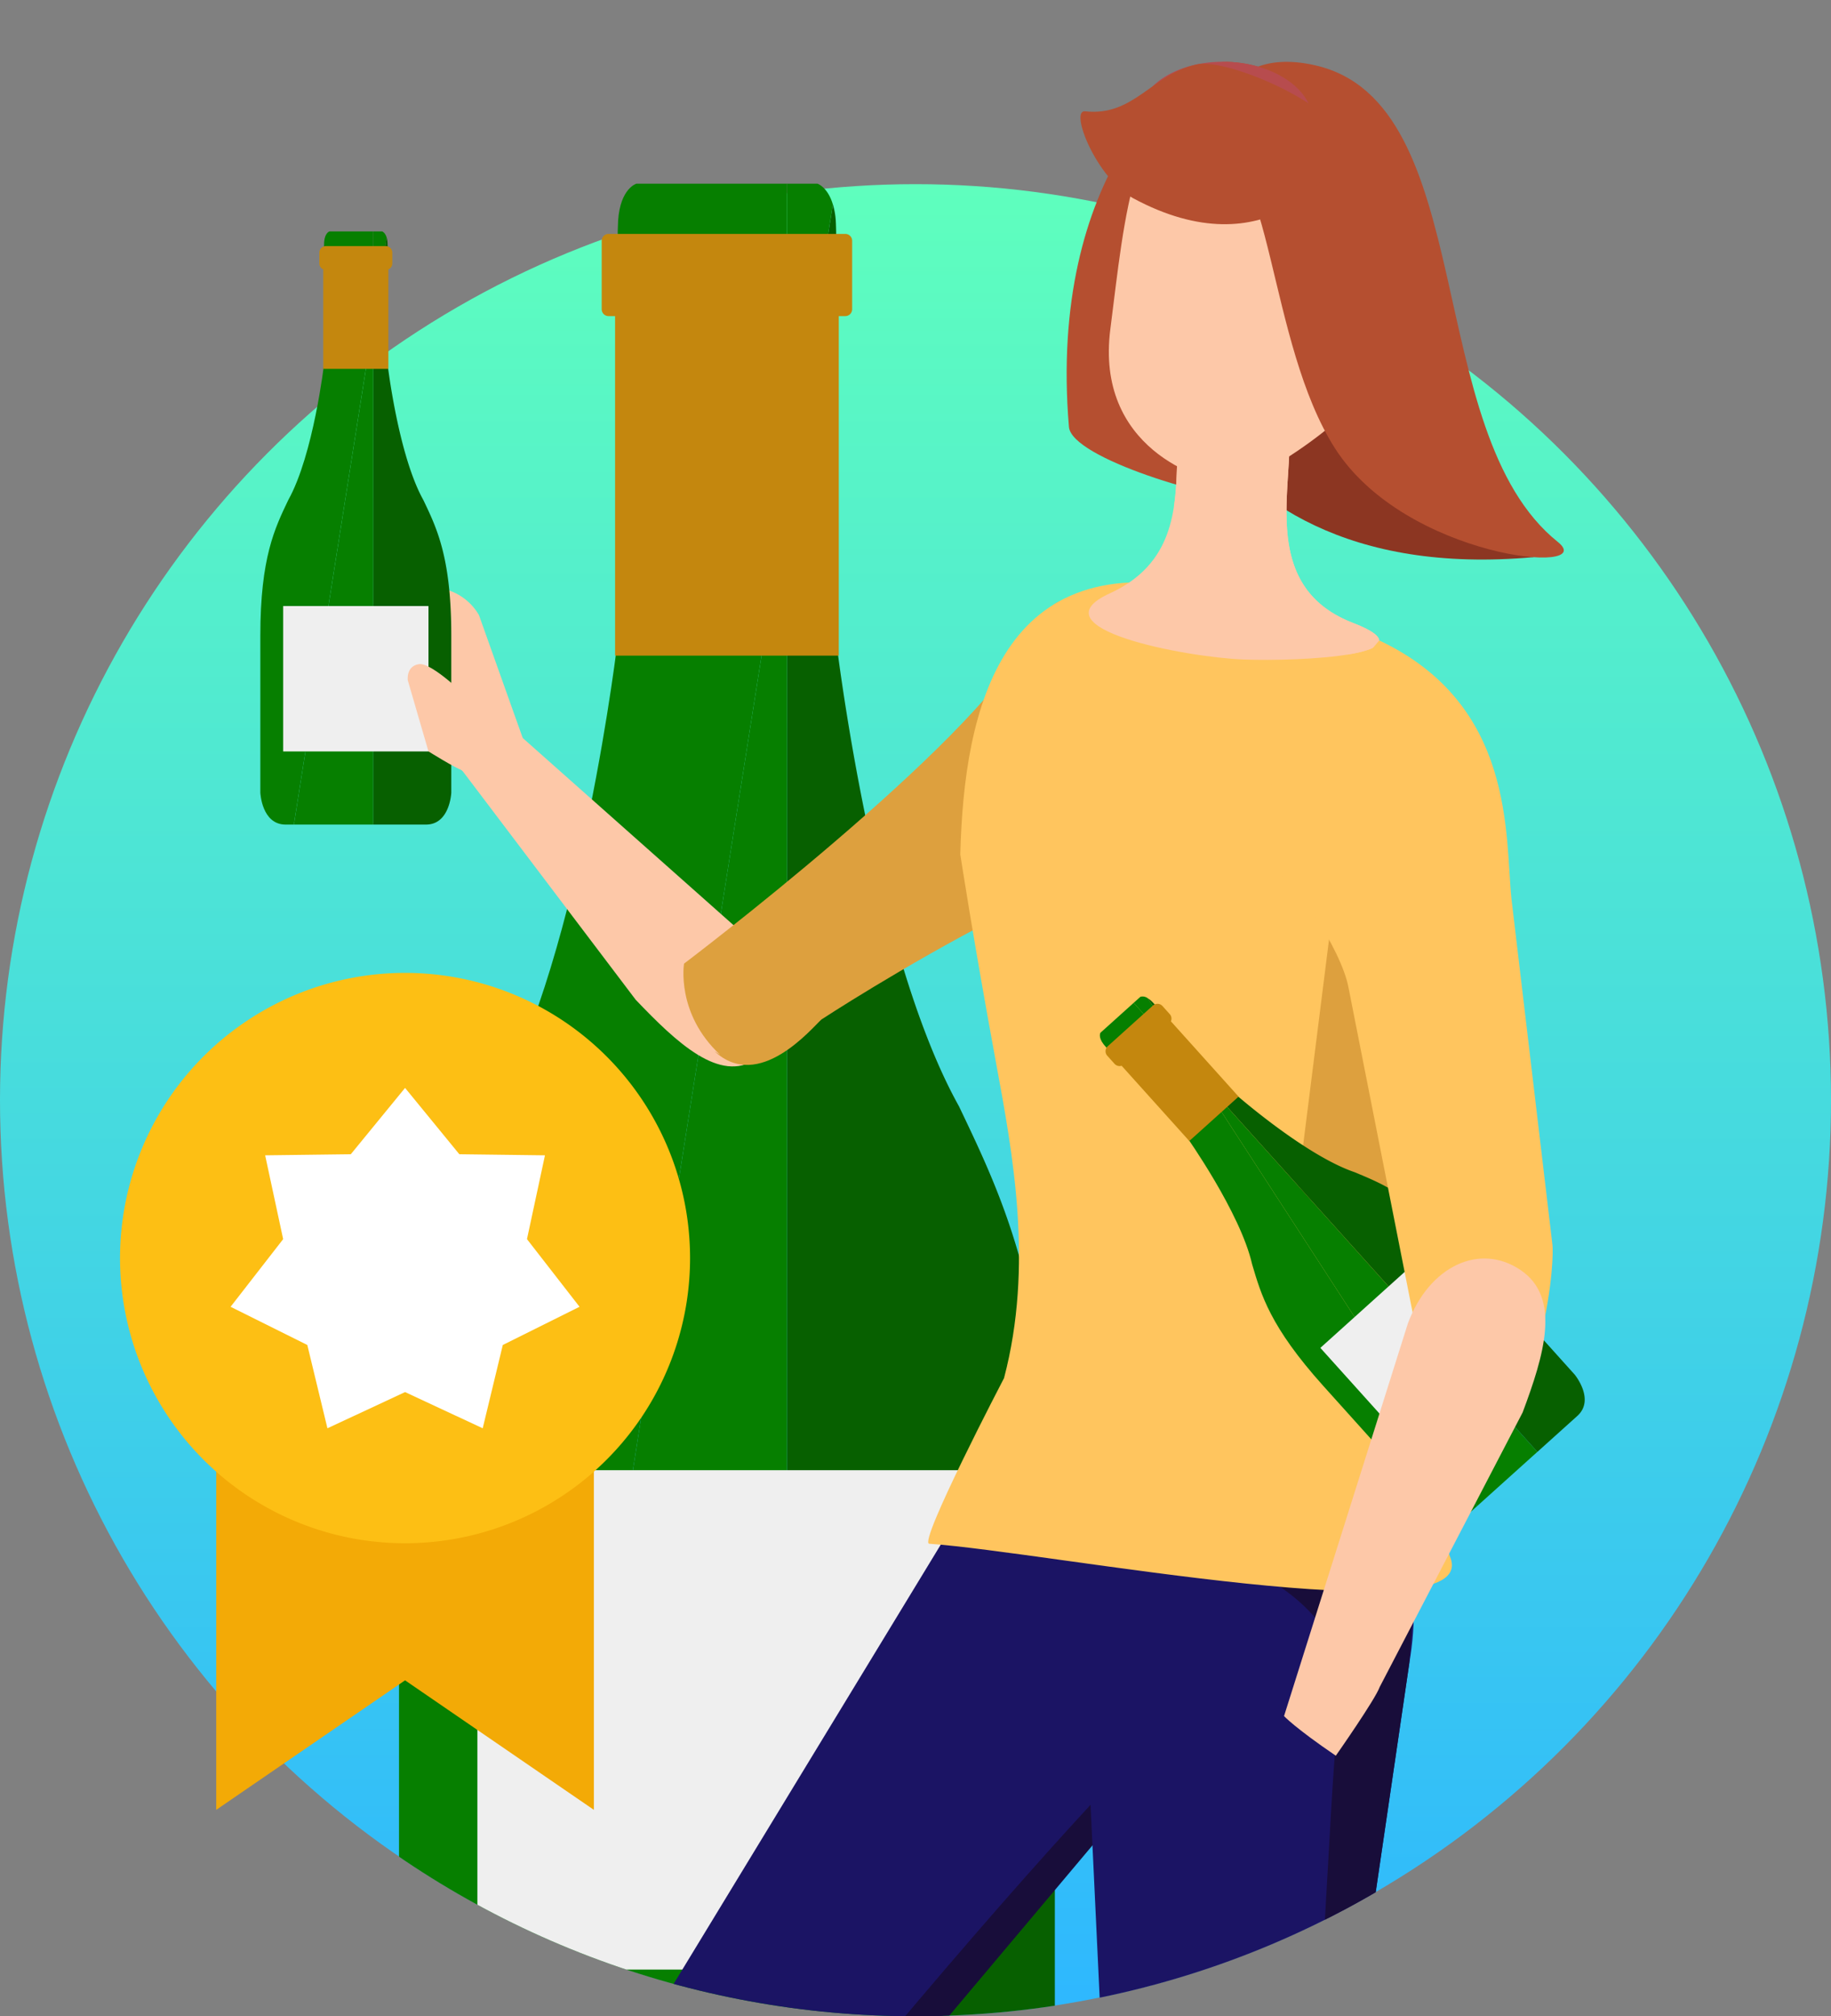 <svg xmlns="http://www.w3.org/2000/svg" xmlns:xlink="http://www.w3.org/1999/xlink" width="464" height="510.642" viewBox="0 0 464 510.642"><rect x="0" y="0" width="464" height="510.642" fill="#808080" stroke="none"/><defs><linearGradient id="a" x1="0.5" x2="0.5" y2="1" gradientUnits="objectBoundingBox"><stop offset="0" stop-color="#5fffbd"/><stop offset="1" stop-color="#2eb7ff"/></linearGradient><clipPath id="c"><path d="M-5706.346,451.854l-24.862,27.008-15.749-51.791,4.454-15.982A230.929,230.929,0,0,1-5784,278.642a231.138,231.138,0,0,1,59.64-155.3l2.435-87.884,85.979-18.514s72.662,6.971,77.946,0S-5500,0-5500,0h69l38.006,35.461,10.369,69.994-3.32,11.168A231.229,231.229,0,0,1-5320,278.642c0,128.131-103.87,232-232,232A231.146,231.146,0,0,1-5706.346,451.854Z" transform="translate(6683 1784.358)" fill="url(#a)"/></clipPath><clipPath id="d"><rect width="371.167" height="760.997" fill="none"/></clipPath><clipPath id="f"><rect width="52.025" height="69.736" fill="none"/></clipPath></defs><g transform="translate(-899 -1784.358)"><circle cx="232" cy="232" r="232" transform="translate(899 1831)" fill="url(#a)"/><g clip-path="url(#c)"><g transform="translate(929.417 1800)"><g clip-path="url(#d)"><g clip-path="url(#d)"><path d="M134.045,15.6H95.869s-4.048,1.156-4.626,9.254,0,105.56,0,105.56-9.254,79.533-31.235,118.865c-11.569,24.293-24.293,49.744-24.293,118V503.777S36.87,531.54,57.693,531.54H64.92L134.045,94.313Z" transform="translate(34.984 15.277)" fill="#067f00"/><path d="M97,20.848C95.669,16.4,93.1,15.6,93.1,15.6H85.387V94.313Z" transform="translate(83.641 15.277)" fill="#067f00"/><path d="M50.468,492.588h69.124V55.361Z" transform="translate(49.437 54.23)" fill="#067f00"/><path d="M128.961,246.676c-21.979-39.332-31.233-118.865-31.233-118.865s.578-97.462,0-105.56a18.145,18.145,0,0,0-.727-4L85.387,91.714V528.941h45.888c20.823,0,21.979-27.763,21.979-27.763V364.672c0-68.251-12.725-93.7-24.293-118" transform="translate(83.641 17.876)" fill="#076000"/><path d="M123.391,42.847H63.4a1.74,1.74,0,0,1-1.74-1.738V23.762a1.74,1.74,0,0,1,1.74-1.738h59.989a1.738,1.738,0,0,1,1.738,1.738V41.109a1.738,1.738,0,0,1-1.738,1.738" transform="translate(60.401 21.574)" fill="#c4870e"/><rect width="56.685" height="88.304" transform="translate(125.454 62.109)" fill="#c4870e"/><rect width="126.48" height="126.48" transform="translate(90.557 356.712)" fill="#efefef"/><path d="M154.948,410.541l-12.974,9.423L134.85,341.9l24.754,4.327Z" transform="translate(132.093 334.914)" fill="#fdc8a8"/><path d="M135.289,394.479l-9.433,12.968-27.8-68.067,19.459-8.3Z" transform="translate(96.051 324.308)" fill="#fdc8a8"/><path d="M107.134,373.7c-10.395,11.438-10.745-3.155-21.27-8.835l-14.005,8.734c-6.78-17.028-7.275-30.883-.529-43.752l80.621-132.494c6.758-12.849,21.025-30.723,21.025-30.723L228.471,186.9c10.5,5.669,1.576,38.809-5.188,51.682Z" transform="translate(65.155 163.22)" fill="#1b1464"/><path d="M81.645,255.628l10.175,5.586c11.755-2.6,24.531,3.51,28.755,19L153.39,414.788l-29.879,4.773-53.5-133.149c-4.222-15.486-.115-28.211,11.632-30.784" transform="translate(66.998 250.402)" fill="#1b1464"/><path d="M89.909,321.989c95.931-116.107,111.037-119.013,111.037-119.013L98.768,324.418,132.9,466.362l-7.665,1.225S100.842,354.854,94.516,333.025c-3.595-12.4-6.495-8.75-4.606-11.036" transform="translate(87.489 198.827)" fill="#180d3a"/><path d="M180.07,402.869c-2.664,15.223-10.767,3.08-22.7,3.914L145.643,424.42c-11.927.835-13.645-27.791-14.827-42.273l-7.2-152.25c-1.162-14.473,1.332-37.206,1.332-37.206L193,182.724c11.907-.827,16.472,23.721,12.936,43.859Z" transform="translate(120.785 178.969)" fill="#1b1464"/><path d="M150.624,265.545l5.424.511c11.986,1.152,22.252,10.909,21.49,26.948L163.674,449.8c-10.074-2.666-14.336-3.082-24.424-5.709L128.58,285.445c.764-16.032,10.078-21.078,22.044-19.9" transform="translate(125.952 259.957)" fill="#1b1464"/><path d="M117.175,184.538c.841-2.775,94.668,18.521,95.286,16.907,1.6-4.181-.511,23.588-.511,23.588L188.368,385.718l-13.516,143.52c-.934.922-6.4-2.069-7.33-1.144,3.694-38.653,13.893-140.17,14.265-143.112,10.123-79.8,9.316-128.646,12.671-149.152,6.843-41.82-77.981-48.984-77.282-51.292" transform="translate(114.776 180.521)" fill="#180d3a"/><path d="M50.844,102.863c-2.34-2.358-14.312-20.948-14.312-20.948,9.177-6.123,11.927-2.977,11.927-2.977l74.576,66.171c10.488,10.992,11.547,24.865,2.373,30.97-9.189,6.107-20.027-4.062-30.523-15.057Z" transform="translate(35.785 76.533)" fill="#fdc8a8"/><path d="M107.1,175.133c-2.405,2.134-15.852,18.521-27.11,8.037l1.427.9c-11.244-10.488-9.138-23.082-9.138-23.082s73.014-55.154,87.192-82.078,18.822,7.489,30.067,17.963,57.092,40.563,28.3,32.556S107.1,175.133,107.1,175.133" transform="translate(70.649 67.427)" fill="#dda03e"/><path d="M122.677,268.147c7.52-28.529,2.233-56.786-2.017-79.776-5.776-31.325-9.072-52.854-9.072-52.854.964-37.269,10.464-78.822,62.52-66.818,70.365,16.224,65.062,28,64.1,65.262,0,0-20.447,29.723-16.181,119.258,2.245,47.133,9.114,47.824,13.79,60.489,7.374,19.974-101.878-1.514-132.1-3.6-2.853-.2,18.962-41.959,18.962-41.959" transform="translate(101.343 65.23)" fill="#ffc55e"/><path d="M162.949,95.715l11.919,104.57-24.222-6.921Z" transform="translate(147.566 93.758)" fill="#dda03e"/><path d="M100.674,395.644c1.023,1.386,1.805,2.534,4.017,1.113,5.252-3.342,39.34-24.762,40.753-26.223a3.158,3.158,0,0,0-3.666-5.014l-40.759,26.213a2.687,2.687,0,0,0-.344,3.912" transform="translate(97.961 357.688)" fill="#283042"/><path d="M145.912,371.843c.73.843-13.437,9.561-44.1,29.187-.732.463-.61.352-2.5-2.229-1.693-2.316,8.672-14.184,15.262-21.237,1.3-1.362,3.569-4.806,3.682-6.618.109-1.894-.467-1.358.531-1.451,19.022-1.8,11.442-10.3,14.433-10.68,3.567-.447,11.434,11.563,12.695,13.028" transform="translate(97.099 351.468)" fill="#37447f"/><path d="M121.173,383.863c.081,1.72.093,3.11,2.72,3.158,6.224.142,46.466,1.293,48.452.865a3.158,3.158,0,0,0-.257-6.208l-48.454-.875a2.689,2.689,0,0,0-2.461,3.06" transform="translate(118.692 373.018)" fill="#283042"/><path d="M174.821,391.114c.137,1.109-16.486.477-52.884-.261-.865-.024-.7-.048-.839-3.245-.121-2.866,15.094-6.966,24.493-9.165,1.837-.41,5.64-2.011,6.74-3.452,1.144-1.514.366-1.388,1.247-.913,16.808,9.084,15.237-2.2,17.935-.851,3.213,1.611,3.072,15.969,3.308,17.887" transform="translate(118.621 365.486)" fill="#37447f"/><path d="M129.8,48.614s7.382,82.449,101.246,74.035c0,0-78.9-88.152-78.575-96.276S146.347,3.205,138.122,2.883c-8.253-.319,9.09,55.057-8.318,45.732" transform="translate(127.15 2.822)" fill="#8c3622"/><path d="M121.762,92.472c.673,7.96,36.319,18.477,48.483,18.944,12.147.467,12.942-88.136,13.251-96.108S174.186.48,162.046.015c-12.176-.467-45.66,28.913-40.284,92.457" transform="translate(118.705 0.009)" fill="#b54f30"/><path d="M191,102.342c20.967,8.077-13.249,9.815-27.841,9.248-14.633-.558-53.181-7.894-33.831-16.739,32.465-14.833,1.89-55.42,33.561-54.2,27.961,1.071-6.7,48.277,28.11,61.691" transform="translate(121.476 39.794)" fill="#fdc8a8"/><g transform="translate(267.076 80.418)" style="mix-blend-mode:multiply;isolation:isolate"><g clip-path="url(#f)"><path d="M178.8,110.36c-.37-.382-.7-.8-1.083-1.174C166.546,98.477,154.4,88.843,142.34,79.149a55.589,55.589,0,0,0-7.423-6.309c2.447-16.021-3.345-32.983,17.3-32.19,27.961,1.073-6.7,48.279,28.11,61.693,10.892,4.195,6.881,6.677-1.522,8.017" transform="translate(-134.917 -40.625)" fill="#fdc8a8"/></g></g><path d="M200.662,63.758c-.606,15.9-35.662,39.453-43.327,39.142-7.829-.3-34.226-9.1-30.37-39,3.623-28.074,5.907-60.82,27.458-60,21.563.843,47.395,29.929,46.238,59.858" transform="translate(123.995 3.806)" fill="#fdc8a8"/><path d="M139.318,21.335c16.314.633,14.938,49.77,32.126,76.6,17.893,27.922,67.157,32.243,56.455,23.679C193.085,93.751,208.28,10.251,166.28.862,140.044-5,139.318,21.335,139.318,21.335" transform="translate(136.47 0.011)" fill="#b54f30"/><path d="M130.428,13.621c-.307,7.982,9.288,14.825,21.452,15.292,12.147.467,22.26-5.622,22.567-13.594S165.139.489,153,.025c-12.174-.467-22.26,5.626-22.569,13.6" transform="translate(127.754 0)" fill="#b74c4e"/><path d="M124.128,12.3c-4.04-.436,2.862,17,12.2,22.027,33.858,18.222,52.383-6.42,52.708-14.546S160.414-1.377,152.383.428C140.9,3.011,136.519,13.636,124.128,12.3" transform="translate(120.436 0.253)" fill="#b54f30"/><path d="M65.353,113.5h0c-6.679,3.856-11.151,1.546-15.007-5.133L34.6,88.288A14.023,14.023,0,1,1,58.894,74.264l11.592,32.53c3.856,6.679,1.546,2.849-5.133,6.7" transform="translate(32.067 65.888)" fill="#fdc8a8"/><path d="M46.591,21.708H35.476s-1.178.337-1.348,2.694,0,30.735,0,30.735-2.694,23.157-9.094,34.609c-3.367,7.073-7.073,14.484-7.073,34.355v39.746s.337,8.085,6.4,8.085h2.1l20.126-127.3Z" transform="translate(17.594 21.264)" fill="#067f00"/><path d="M35.806,23.238c-.388-1.295-1.136-1.53-1.136-1.53H32.425V44.629Z" transform="translate(31.762 21.264)" fill="#067f00"/><path d="M22.257,160.589H42.384V33.286Z" transform="translate(21.803 32.606)" fill="#067f00"/><path d="M45.111,88.99c-6.4-11.452-9.094-34.609-9.094-34.609s.168-28.377,0-30.735a5.269,5.269,0,0,0-.212-1.166L32.424,43.872v127.3h13.36c6.063,0,6.4-8.085,6.4-8.085V123.345c0-19.873-3.7-27.282-7.073-34.355" transform="translate(31.761 22.021)" fill="#076000"/><path d="M42.315,29.643H27.2a1.682,1.682,0,0,1-1.683-1.681v-2.7A1.684,1.684,0,0,1,27.2,23.58H42.315A1.682,1.682,0,0,1,44,25.263v2.7a1.68,1.68,0,0,1-1.681,1.681" transform="translate(24.994 23.098)" fill="#c4870e"/><rect width="16.504" height="25.711" transform="translate(51.5 52.066)" fill="#c4870e"/><rect width="36.826" height="36.826" transform="translate(41.339 137.845)" fill="#efefef"/><path d="M134,120.4l-3.262,2.934-.19.172-4.963,4.464s-.663,1.057.816,2.957S147.329,154.2,147.329,154.2s13.73,19.366,16.684,32.393c2.267,7.649,4.509,15.781,18.042,30.826l27.068,30.089s5.76,5.891,10.349,1.762l1.594-1.433-71.46-110.081Z" transform="translate(122.869 117.944)" fill="#067f00"/><path d="M133.361,120.054a2.151,2.151,0,0,0-1.9-.384l-1.7,1.53,15.609,17.351Z" transform="translate(127.107 117.148)" fill="#067f00"/><path d="M209.1,239.251c4.343-3.908,10.626-9.559,11.782-10.6,0,0,.071-.061.192-.172l3.262-2.934-86.7-96.375Z" transform="translate(134.83 126.529)" fill="#067f00"/><path d="M183.917,163.839c-12.643-4.311-30.454-20.007-30.454-20.007s-19.2-21.6-20.932-23.268a5.4,5.4,0,0,0-.952-.738l12.006,18.5,86.7,96.375c3.025-2.722,7.356-6.618,10.114-9.1,4.591-4.129-.659-10.478-.659-10.478l-27.068-30.089c-13.532-15.045-21.383-18.131-28.751-21.191" transform="translate(128.889 117.376)" fill="#076000"/><path d="M142.3,125.555l-11.444,10.3a1.712,1.712,0,0,1-2.417-.129l-1.839-2.045a1.71,1.71,0,0,1,.127-2.417l11.444-10.3a1.715,1.715,0,0,1,2.419.129l1.839,2.045a1.712,1.712,0,0,1-.129,2.417" transform="translate(123.582 118.062)" fill="#c4870e"/><rect width="16.807" height="26.181" transform="translate(253.454 253.872) rotate(-41.973)" fill="#c4870e"/><rect width="37.499" height="37.499" transform="matrix(0.743, -0.669, 0.669, 0.743, 304.179, 325.73)" fill="#efefef"/><path d="M177.861,74.038s-41.638,49.04-32.312,53.67c10.587,5.256,22.713,24.828,24.5,34.128l18.673,94.6c11.551-4.3,18.018-6.58,29.986-5.83,3.246-13.524,3.211-22.236,3.049-23.45l-10.385-87.633c-1.675-16,1.045-49.2-33.512-65.488" transform="translate(141.24 72.524)" fill="#ffc55e"/><path d="M173.268,261.6c-1.132,3.185-11.137,17.438-11.137,17.438-10.361-7.047-13.121-10.036-13.121-10.036l31.4-99.491c5.394-14.475,18.182-20.492,28.563-13.463,10.363,7.041,5.917,21.583.5,36.054Z" transform="translate(145.965 149.984)" fill="#fdc8a8"/><path d="M52.23,85.8S43,76.568,39.672,77.081s-2.819,4.1-2.819,4.1l5.238,18s7.049,4.387,8.467,4.725S52.23,85.8,52.23,85.8" transform="translate(36.072 75.485)" fill="#fdc8a8"/><path d="M108.018,273.805,60.168,241,12.315,273.805V172.454h95.7Z" transform="translate(12.063 168.929)" fill="#f3aa06"/><path d="M144.454,188.8a72.227,72.227,0,1,1-72.22-72.23,72.224,72.224,0,0,1,72.22,72.23" transform="translate(0 114.188)" fill="#fdbf14"/><path d="M58.368,131.288l13.752,16.795,21.7.273L89.26,169.587l13.318,17.131-19.443,9.674-5.093,21.1-19.675-9.171-19.673,9.171-5.1-21.1-19.441-9.674,13.32-17.131L22.91,148.356l21.706-.273Z" transform="translate(13.865 128.604)" fill="#fff"/></g></g></g></g></g></svg>